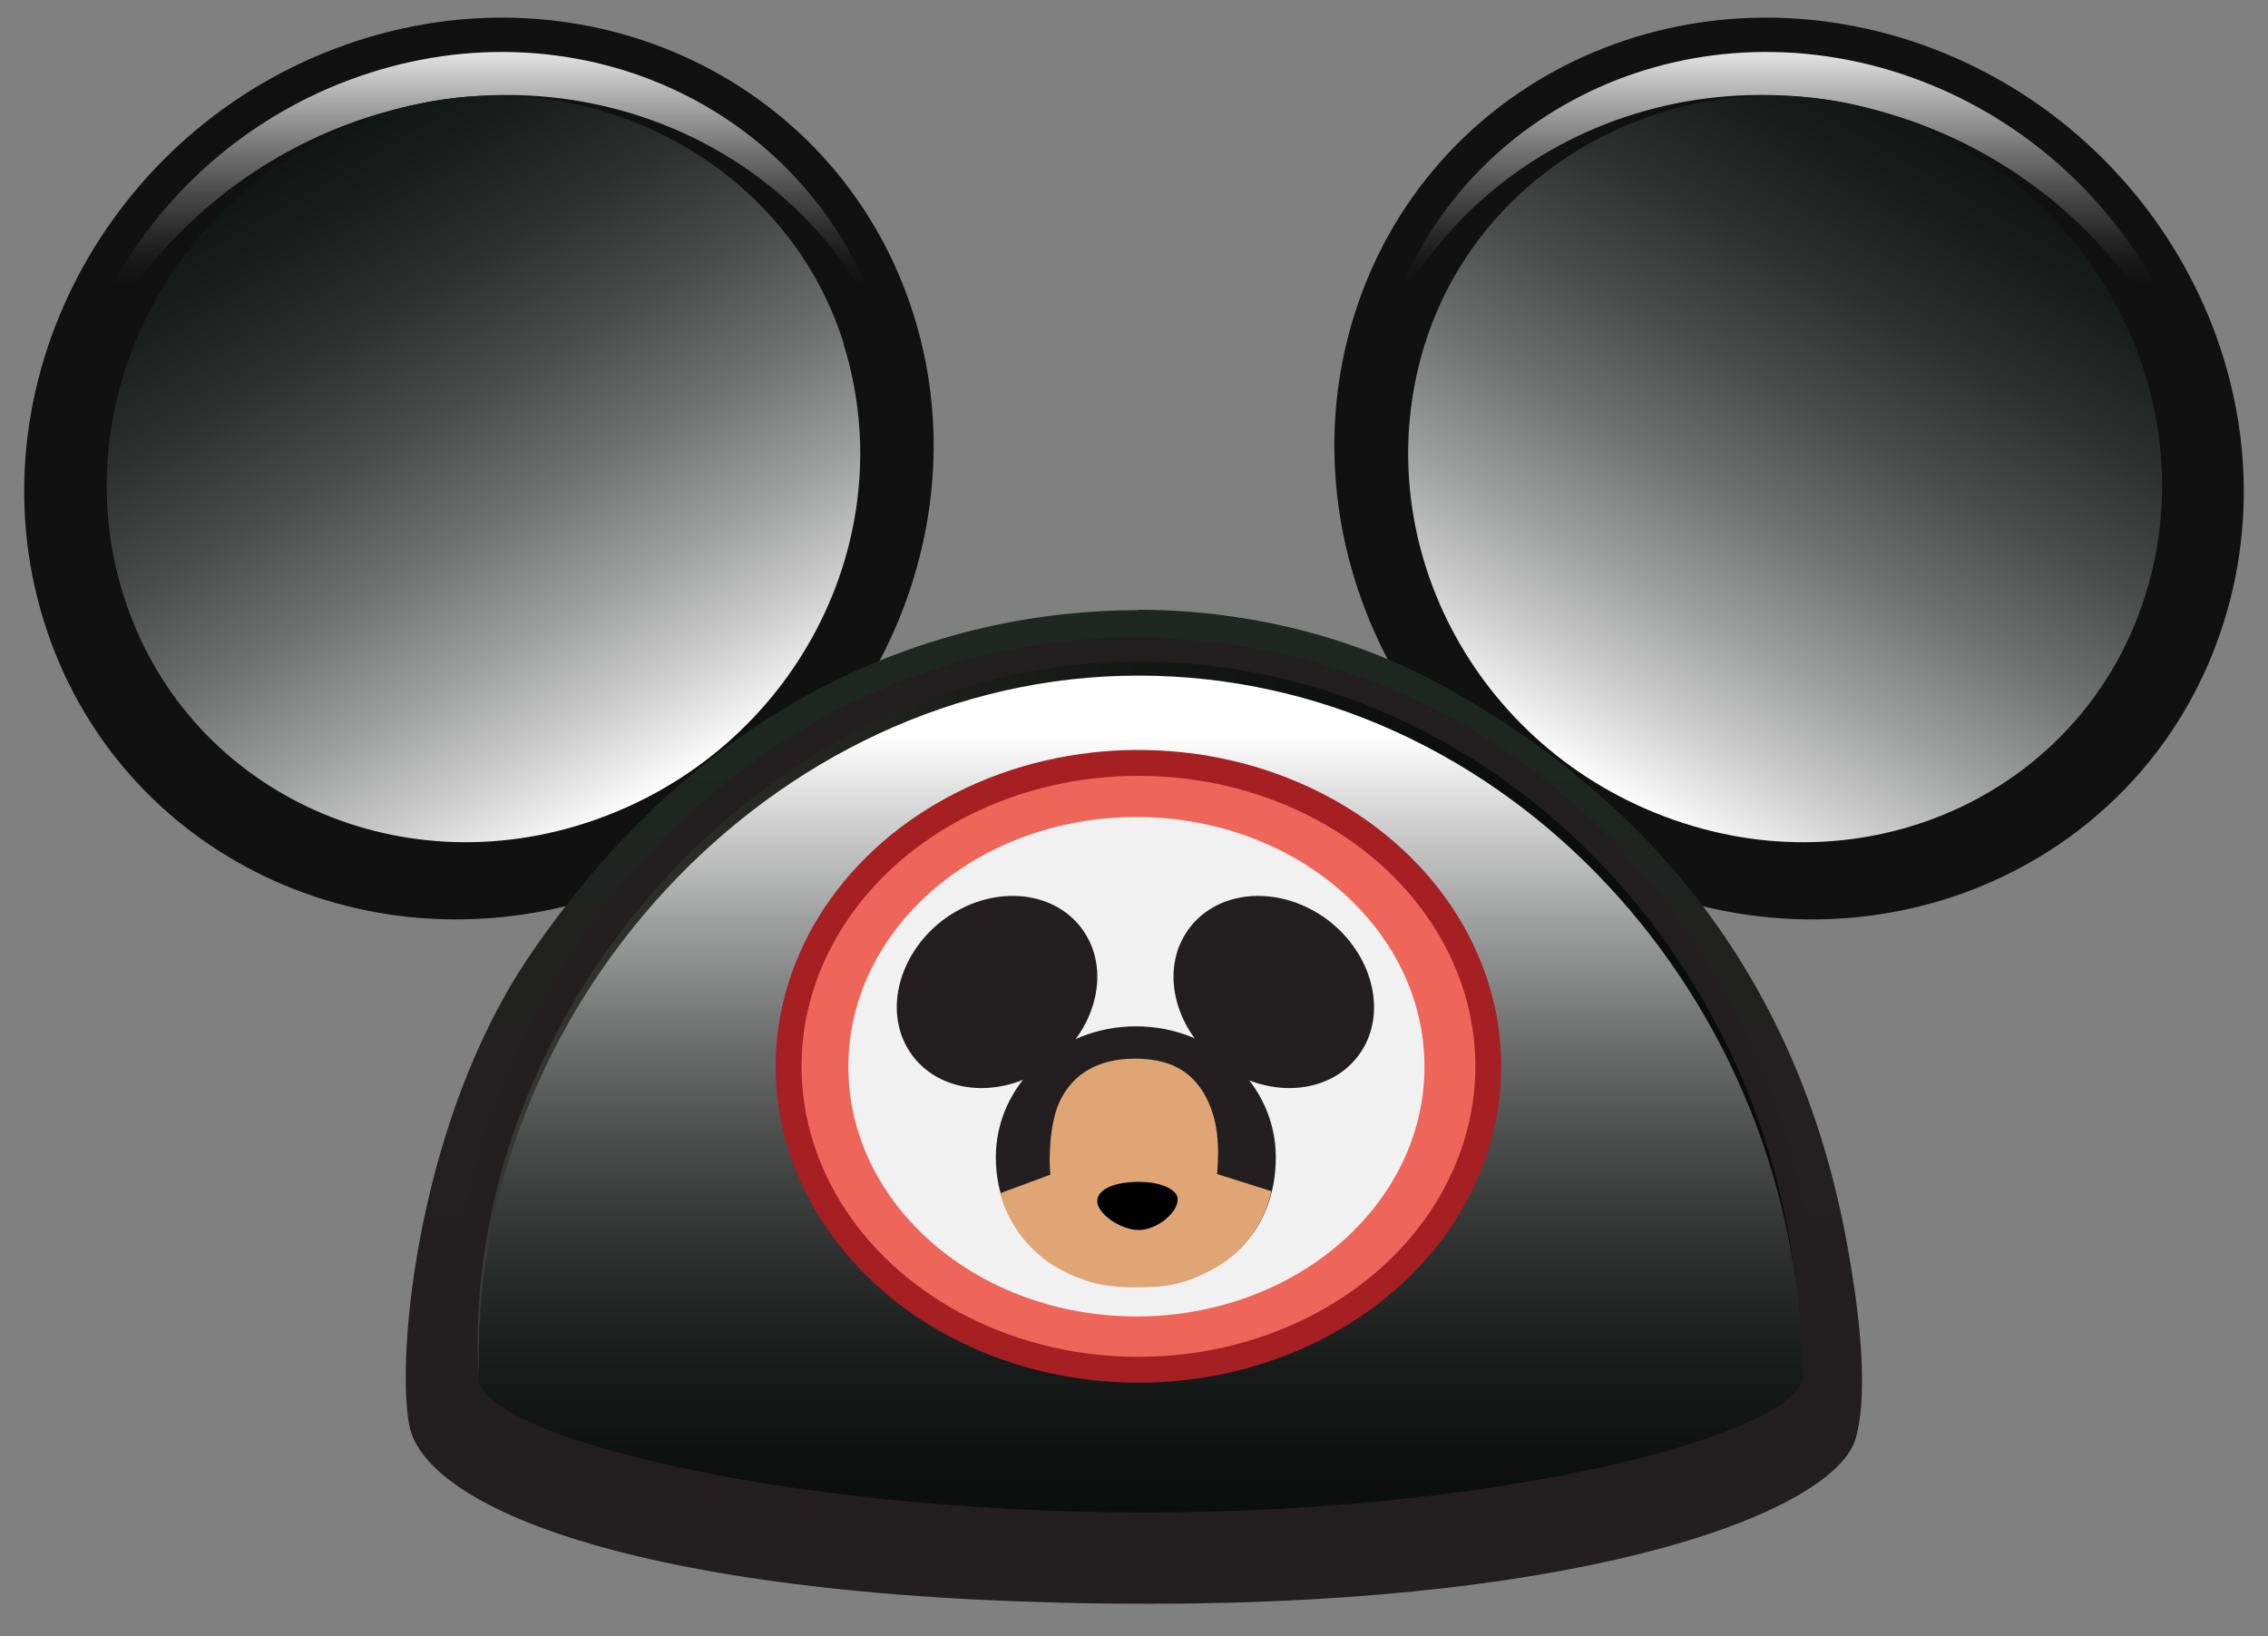 <?xml version="1.0" encoding="UTF-8"?>
<svg xmlns="http://www.w3.org/2000/svg" xmlns:xlink="http://www.w3.org/1999/xlink" viewBox="0 0 56.14 40.49">
  <rect x="0" y="0" width="56.14" height="40.49" fill="#808080" stroke="none"/>
  <defs>
    <style>
      .cls-1 {
        fill: #ee6559;
        stroke-width: .64px;
      }

      .cls-1, .cls-2, .cls-3 {
        stroke-miterlimit: 10;
      }

      .cls-1, .cls-3 {
        stroke: #a51f23;
      }

      .cls-4 {
        fill: url(#linear-gradient-3);
      }

      .cls-4, .cls-5 {
        mix-blend-mode: soft-light;
      }

      .cls-4, .cls-5, .cls-6, .cls-7, .cls-8, .cls-9, .cls-10, .cls-11, .cls-12, .cls-13, .cls-14, .cls-15 {
        stroke-width: 0px;
      }

      .cls-2 {
        stroke: #121112;
        stroke-width: .85px;
      }

      .cls-2, .cls-3 {
        fill: none;
      }

      .cls-5 {
        fill: url(#New_Gradient_Swatch);
      }

      .cls-6 {
        fill: url(#linear-gradient-2);
      }

      .cls-6, .cls-7 {
        mix-blend-mode: screen;
      }

      .cls-7 {
        fill: url(#linear-gradient);
      }

      .cls-8 {
        fill: url(#New_Gradient_Swatch-2);
        mix-blend-mode: multiply;
      }

      .cls-9 {
        fill: url(#linear-gradient-4);
      }

      .cls-10 {
        fill: url(#linear-gradient-5);
      }

      .cls-16 {
        isolation: isolate;
      }

      .cls-3 {
        stroke-width: .08px;
      }

      .cls-12 {
        fill: #231f20;
      }

      .cls-13 {
        fill: #121112;
      }

      .cls-14 {
        fill: #e0a574;
      }

      .cls-15 {
        fill: #f1f1f1;
      }
    </style>
    <linearGradient id="linear-gradient" x1="-40.08" y1="-209.92" x2="-40.08" y2="-221.99" gradientTransform="translate(84.25 222.78)" gradientUnits="userSpaceOnUse">
      <stop offset="0" stop-color="#fff" stop-opacity="0"/>
      <stop offset=".48" stop-color="#fff" stop-opacity="0"/>
      <stop offset=".53" stop-color="#fff" stop-opacity=".03"/>
      <stop offset=".59" stop-color="#fff" stop-opacity=".11"/>
      <stop offset=".67" stop-color="#fff" stop-opacity=".24"/>
      <stop offset=".76" stop-color="#fff" stop-opacity=".42"/>
      <stop offset=".86" stop-color="#fff" stop-opacity=".64"/>
      <stop offset=".97" stop-color="#fff" stop-opacity=".91"/>
      <stop offset="1" stop-color="#fff"/>
    </linearGradient>
    <linearGradient id="New_Gradient_Swatch" data-name="New Gradient Swatch" x1="-33.55" y1="-222.45" x2="-44.67" y2="-203.18" gradientTransform="translate(84.25 222.78)" gradientUnits="userSpaceOnUse">
      <stop offset="0" stop-color="#080c0a"/>
      <stop offset=".12" stop-color="#0c100e"/>
      <stop offset=".25" stop-color="#181c1a"/>
      <stop offset=".38" stop-color="#2d302e"/>
      <stop offset=".51" stop-color="#494c4b"/>
      <stop offset=".64" stop-color="#6f7170"/>
      <stop offset=".77" stop-color="#9c9e9d"/>
      <stop offset=".9" stop-color="#d1d2d1"/>
      <stop offset="1" stop-color="#fff"/>
    </linearGradient>
    <linearGradient id="linear-gradient-2" x1="-9110.12" y1="-209.92" x2="-9110.12" y2="-221.99" gradientTransform="translate(-9098.15 222.78) rotate(-180) scale(1 -1)" xlink:href="#linear-gradient"/>
    <linearGradient id="linear-gradient-3" x1="-9103.6" y1="-222.45" x2="-9114.72" y2="-203.18" gradientTransform="translate(-9098.15 222.78) rotate(-180) scale(1 -1)" gradientUnits="userSpaceOnUse">
      <stop offset="0" stop-color="#080c0a"/>
      <stop offset=".12" stop-color="#0c100e"/>
      <stop offset=".25" stop-color="#181c1a"/>
      <stop offset=".38" stop-color="#2d302e"/>
      <stop offset=".51" stop-color="#494c4b"/>
      <stop offset=".64" stop-color="#6f7170"/>
      <stop offset=".77" stop-color="#9c9e9d"/>
      <stop offset=".9" stop-color="#d1d2d1"/>
      <stop offset="1" stop-color="#fff"/>
    </linearGradient>
    <linearGradient id="linear-gradient-4" x1="-56.18" y1="-190.46" x2="-56.18" y2="-203.84" gradientTransform="translate(84.25 222.78)" gradientUnits="userSpaceOnUse">
      <stop offset="0" stop-color="#231f20"/>
      <stop offset=".68" stop-color="#212120"/>
      <stop offset="1" stop-color="#1e2722"/>
    </linearGradient>
    <linearGradient id="linear-gradient-5" x1="-39.67" y1="-196.07" x2="-72.42" y2="-196.07" gradientTransform="translate(84.25 222.78)" gradientUnits="userSpaceOnUse">
      <stop offset="0" stop-color="#080c0a"/>
      <stop offset=".28" stop-color="#0c0f0d"/>
      <stop offset=".57" stop-color="#181a18"/>
      <stop offset=".86" stop-color="#2c2d2a"/>
      <stop offset="1" stop-color="#3a3936"/>
    </linearGradient>
    <linearGradient id="New_Gradient_Swatch-2" data-name="New Gradient Swatch" x1="-7.48" y1="-473.43" x2="-7.48" y2="-502.5" gradientTransform="translate(33.81 374.95) scale(.75 .71)" xlink:href="#New_Gradient_Swatch"/>
  </defs>
  <g class="cls-16">
    <g id="Layer_1" data-name="Layer 1">
      <g>
        <g>
          <g>
            <path class="cls-13" d="M33.8,7.95c-1.73,5.57,1.51,11.72,7.23,13.74,5.73,2.01,11.77-.88,13.5-6.45,1.73-5.57-1.51-11.72-7.23-13.74-5.73-2.01-11.77.88-13.5,6.45Z"/>
            <path class="cls-7" d="M33.8,9.44c1.73-5.58,7.78-8.46,13.5-6.45,4.42,1.55,7.35,5.56,7.67,9.88.36-4.87-2.73-9.69-7.67-11.43-5.73-2.01-11.77.88-13.5,6.45-.4,1.28-.53,2.58-.44,3.86.06-.77.2-1.54.44-2.31Z"/>
            <path class="cls-5" d="M35.27,8.51c-1.5,4.82,1.2,10.04,6.16,11.78,4.95,1.74,10.18-.76,11.68-5.58,1.5-4.82-1.25-10.09-6.21-11.83-4.79-1.68-10.16.9-11.63,5.64Z"/>
            <path class="cls-2" d="M33.92,7.95c-1.73,5.57,1.51,11.72,7.23,13.74,5.73,2.01,11.77-.88,13.5-6.45,1.73-5.57-1.51-11.72-7.23-13.74-5.73-2.01-11.77.88-13.5,6.45Z"/>
          </g>
          <g>
            <path class="cls-13" d="M22.34,7.95c1.73,5.57-1.51,11.72-7.23,13.74-5.73,2.01-11.77-.88-13.5-6.45C-.13,9.66,3.11,3.51,8.84,1.5c5.73-2.01,11.77.88,13.5,6.45Z"/>
            <path class="cls-6" d="M22.34,9.44C20.61,3.87,14.56.98,8.84,2.99,4.42,4.54,1.49,8.55,1.17,12.87.81,7.99,3.89,3.17,8.84,1.44c5.73-2.01,11.77.88,13.5,6.45.4,1.28.53,2.58.44,3.86-.06-.77-.2-1.54-.44-2.31Z"/>
            <path class="cls-4" d="M20.88,8.51c1.5,4.82-1.2,10.04-6.15,11.78-4.95,1.74-10.18-.76-11.68-5.58-1.5-4.82,1.25-10.09,6.21-11.83,4.79-1.68,10.16.9,11.63,5.64Z"/>
            <path class="cls-2" d="M22.22,7.95c1.73,5.57-1.51,11.72-7.23,13.74-5.73,2.01-11.77-.88-13.5-6.45C-.24,9.66,2.99,3.51,8.72,1.5c5.73-2.01,11.77.88,13.5,6.45Z"/>
          </g>
        </g>
        <g>
          <path class="cls-9" d="M28.19,15.1c-4.91,0-10.68,2.09-15.08,8.55-2.77,4.08-3.31,9.89-2.98,11.62.41,2.14,6.15,4.42,18.32,4.42,11.08,0,16.96-2.32,17.48-4.08.37-1.27.02-3.56-.2-4.77-1.32-7.37-5.69-11.49-10.04-13.88-2.68-1.47-5.48-1.87-7.5-1.87Z"/>
          <g>
            <path class="cls-12" d="M45.14,34.64c0,1.51-7.47,3.69-16.91,3.69s-17.15-2.12-17.15-3.61c-.29-10.56,7.53-18.94,16.97-18.94s17.14,7.77,17.09,18.86Z"/>
            <path class="cls-10" d="M44.58,33.69c0,1.38-7.18,3.39-16.26,3.39s-16.49-1.94-16.49-3.31c-.29-8.9,7.24-17.4,16.31-17.4s16.37,7.87,16.43,17.33Z"/>
            <path class="cls-8" d="M44.63,34.04c0,1.38-7.16,3.39-16.27,3.39s-16.5-1.94-16.5-3.31c-.31-9.09,7.21-17.4,16.32-17.4s16.39,8.06,16.44,17.33Z"/>
            <ellipse class="cls-1" cx="28.18" cy="26.39" rx="8.66" ry="7.51"/>
            <ellipse class="cls-3" cx="28.18" cy="26.39" rx="8.66" ry="7.51"/>
            <path class="cls-15" d="M35.26,26.4c0,3.41-3.19,6.18-7.13,6.18s-7.13-2.77-7.13-6.18,3.19-6.18,7.13-6.18,7.13,2.77,7.13,6.18Z"/>
            <path class="cls-12" d="M31.58,28.64c0,1.79-1.21,3.17-3.46,3.19-2.13.02-3.47-1.4-3.47-3.19s1.55-3.24,3.47-3.24,3.46,1.45,3.46,3.24Z"/>
            <path class="cls-12" d="M26.77,22.97c.74.98.4,2.48-.75,3.36-1.16.87-2.69.78-3.43-.2-.74-.98-.4-2.48.75-3.36,1.16-.87,2.69-.78,3.43.2Z"/>
            <path class="cls-12" d="M29.44,22.97c-.74.98-.4,2.48.75,3.36,1.16.87,2.69.78,3.43-.2.74-.98.4-2.48-.75-3.36-1.16-.87-2.69-.78-3.43.2Z"/>
            <path class="cls-14" d="M30.13,29.04c.05-.67.03-1.32-.29-1.91-.36-.67-.95-.93-1.75-.93-.89,0-1.51.36-1.84,1.02-.28.55-.29,1.51-.25,1.85l-1.24.46s.23,1.16,1.42,1.85c.81.46,1.46.48,1.94.48.5-.01,1.1.02,1.99-.5,1.17-.68,1.36-1.88,1.36-1.88l-1.36-.43Z"/>
            <path class="cls-11" d="M28.19,30.44c-.46,0-1.03-.41-1.03-.71,0-.25.32-.47.99-.48s.98.23,1,.4c.03.36-.52.79-.96.79Z"/>
          </g>
        </g>
      </g>
    </g>
  </g>
</svg>